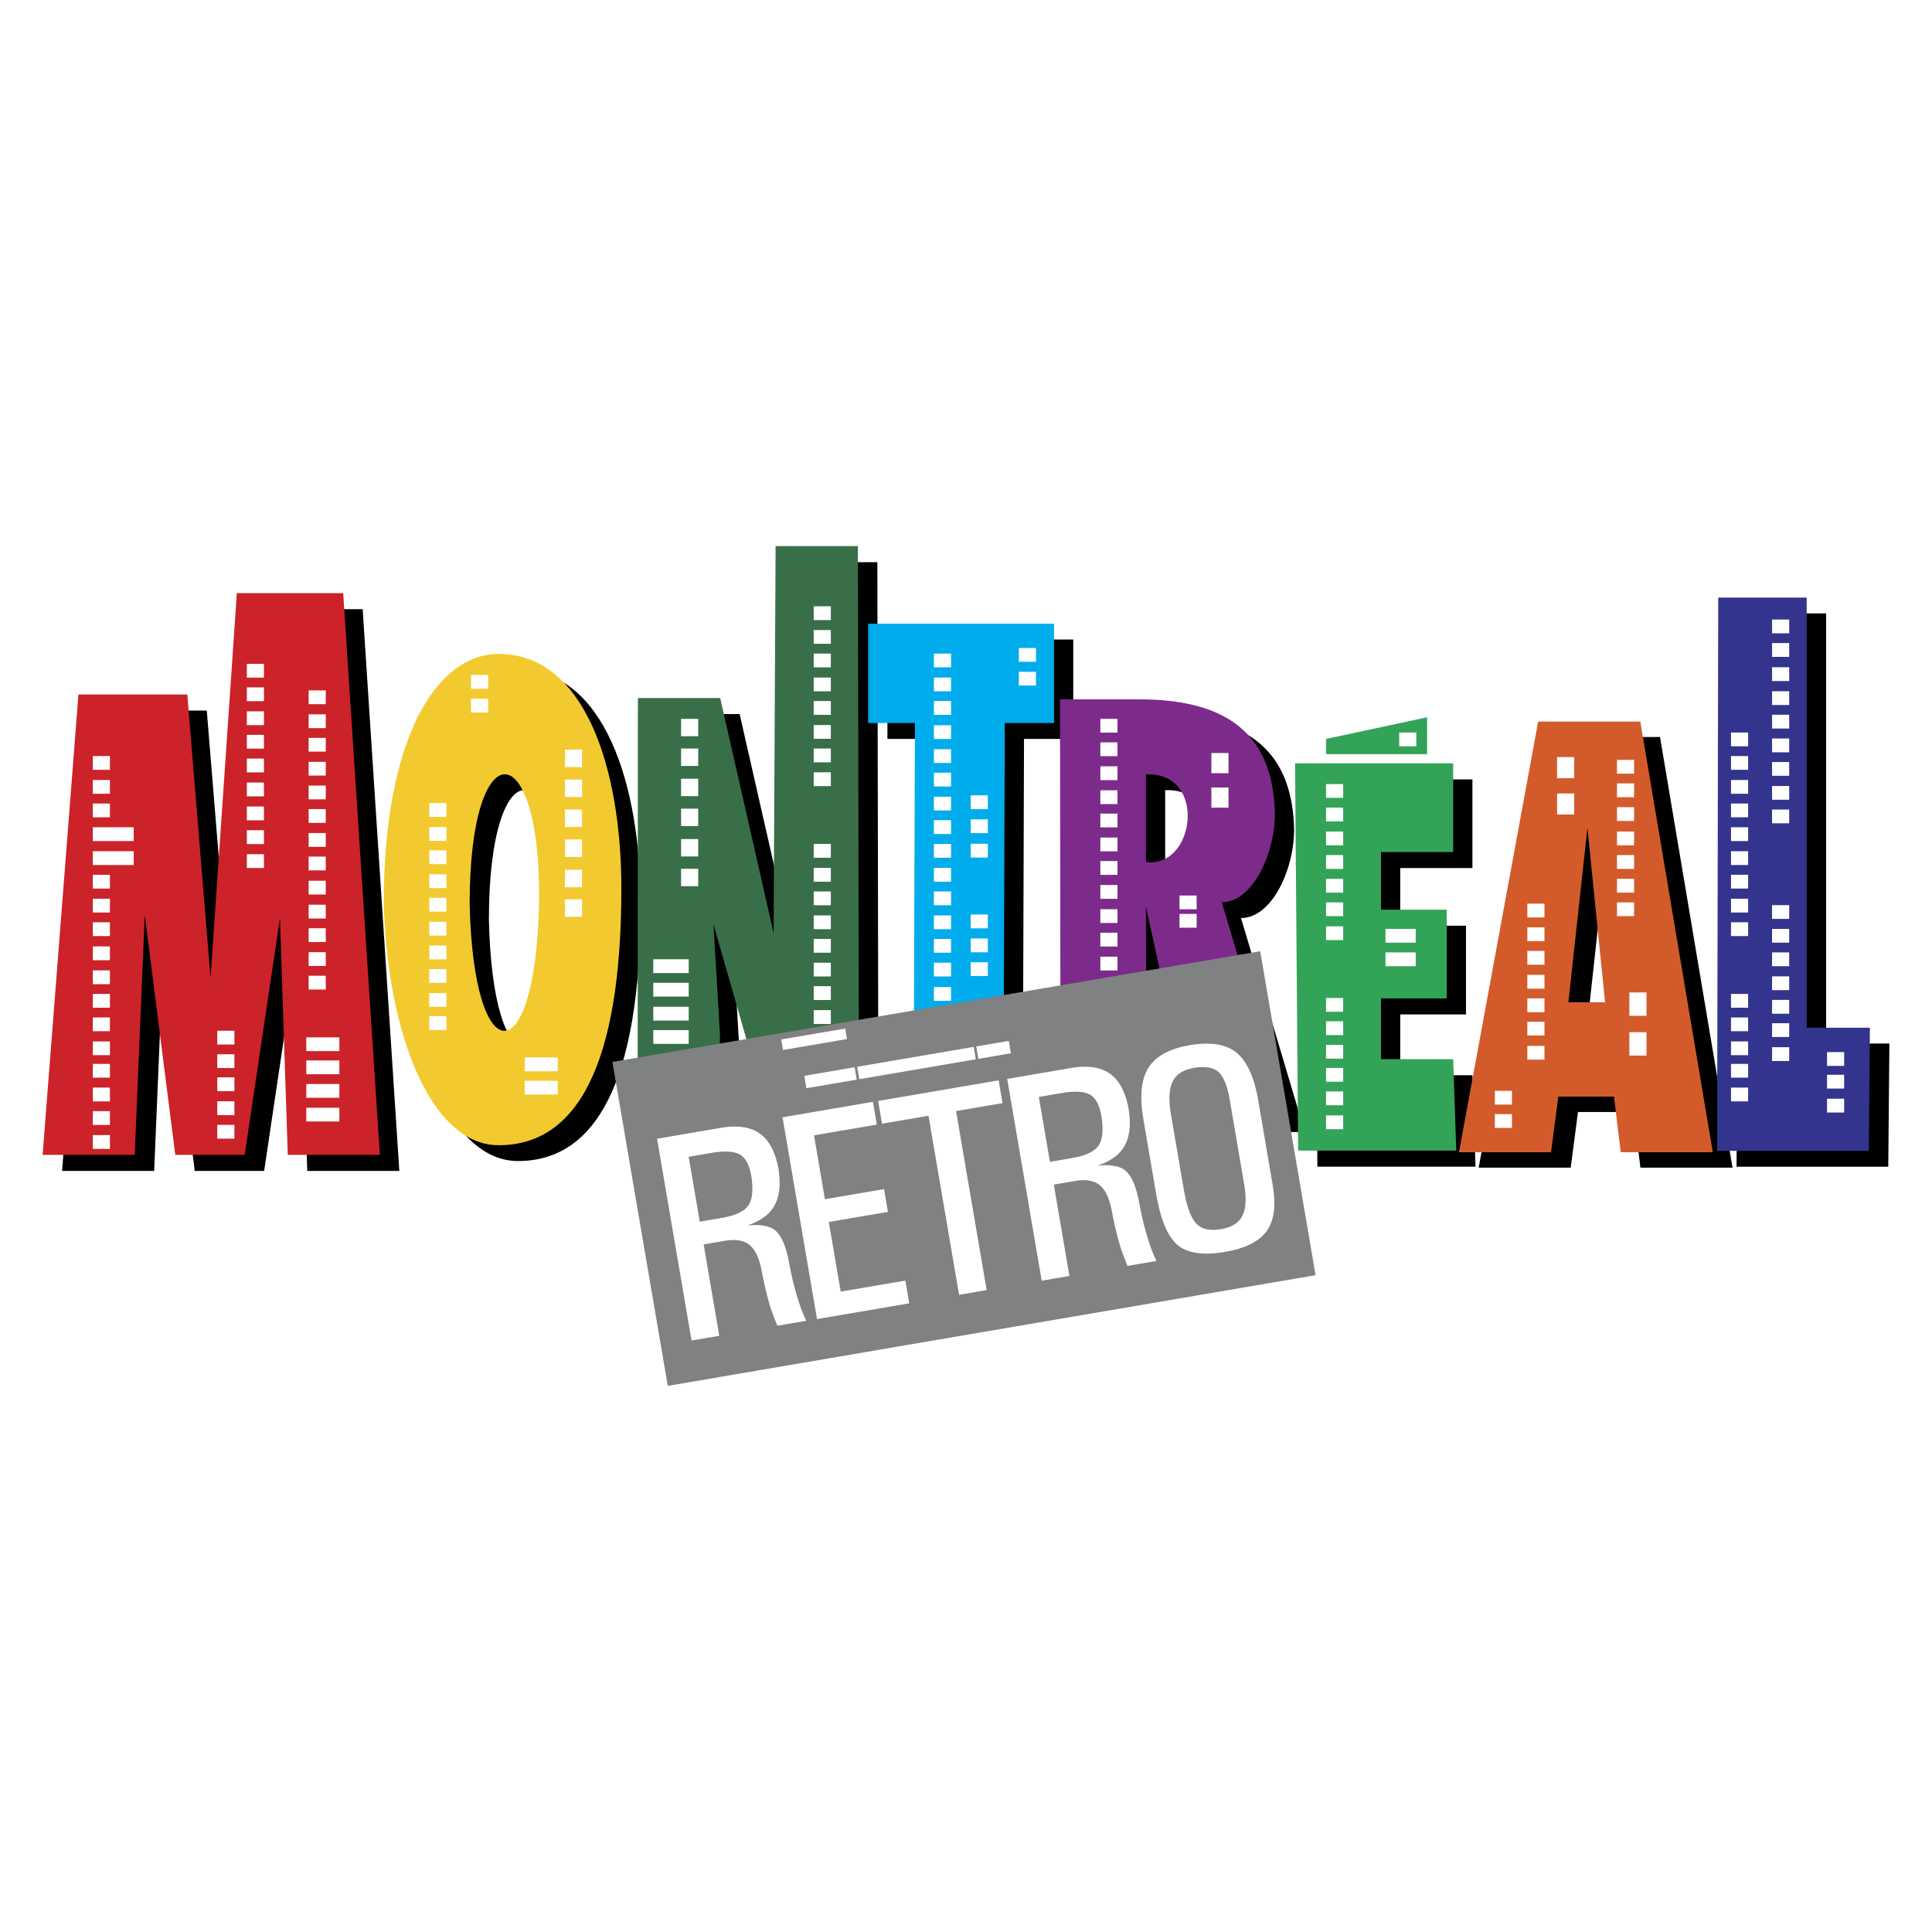 <svg xmlns="http://www.w3.org/2000/svg" width="2500" height="2500" viewBox="0 0 192.756 192.756"><g fill-rule="evenodd" clip-rule="evenodd"><path fill="#fff" d="M0 0h192.756v192.756H0V0z"/><path d="M173.258 116.402l.111-55.204h8.824v42.918h6.311l-.111 12.286h-15.135zM158.445 101.532h3.656l-1.758-17.41-1.898 17.41zm-10.918 14.965l7.9-42.966h10.193l7.232 42.966h-9.188l-.67-5.553h-5.557l-.727 5.553h-9.183zM131.436 116.397l-.307-38.639h15.775v8.85h-7.203v5.752h6.563v8.851h-6.563v6.062h7.203l.309 9.124h-15.777zM116.25 87.574c4.914.696 6.17-9.014 0-8.736v8.736zm-8.518 25.372l-.055-41.592h7.93c9.215 0 13.123 3.881 13.486 10.807.252 4.02-2.01 9.432-5.277 9.432l6.367 21.353h-9.354l-4.58-20.935.057 20.935h-8.574zM93.063 116.483l.14-42.765H88.54v-9.913h18.54v9.913h-4.914l-.139 42.765h-8.964zM65.559 116.695l.027-45.451h8.21l5.333 23.468.028-6.443.168-32.182h8.209l.112 60.608h-7.958l-6.563-22.866.643 10.881v11.985h-8.209zM40.206 91.735c0-16.537 5.278-24.914 11.477-24.914 8.572 0 12.23 11.407 12.23 23.386 0 17.874-4.552 25.63-12.23 25.63-6.814.001-11.114-11.191-11.477-24.102zm8.572 0c.363 16.92 6.562 16.92 6.925 0 .252-16.919-6.925-17.491-6.925 0zM6.194 116.823l3.574-45.93H20.63l2.318 28.283 2.625-38.398h10.61l3.658 56.045h-9.186l-.782-23.62-3.519 23.62H19.43l-3.044-23.928-1.005 23.928H6.194z"/><path fill="#33348e" d="M171.316 114.823l.112-55.204h8.824v42.918h6.309l-.112 12.286h-15.133z"/><path d="M156.48 99.995h3.658l-1.76-17.409-1.898 17.409zm-10.918 14.965l7.902-42.965h10.191l7.232 42.965h-9.186l-.672-5.553h-5.555l-.727 5.553h-9.185z" fill="#d35b2b"/><path fill="#33a457" d="M129.516 114.797l-.309-38.64h15.777v8.851h-7.205v5.751h6.563v8.851h-6.563v6.063h7.205l.307 9.124h-15.775z"/><path d="M114.328 85.994c4.916.696 6.172-9.014 0-8.735v8.735zm-8.516 25.373l-.057-41.592h7.932c9.213 0 13.123 3.881 13.486 10.807.252 4.02-2.01 9.432-5.277 9.432l6.365 21.353h-9.354l-4.58-20.936.057 20.936h-8.572z" fill="#7d2b8b"/><path fill="#00acec" d="M91.142 114.904l.14-42.765h-4.663v-9.914h18.541v9.914h-4.914l-.141 42.765h-8.963z"/><path fill="#386f49" d="M63.616 115.095l.028-45.451h8.21l5.333 23.468.028-6.445.167-32.181h8.21l.112 60.609h-7.958l-6.562-22.866.642 10.88v11.986h-8.21z"/><path d="M38.285 90.156c0-16.538 5.277-24.914 11.477-24.914 8.572 0 12.23 11.407 12.23 23.387 0 17.874-4.552 25.63-12.23 25.63-6.814 0-11.114-11.193-11.477-24.103zm8.572 0c.363 16.919 6.562 16.919 6.925 0 .252-16.919-6.925-17.492-6.925 0z" fill="#f2ca30"/><path fill="#cc2229" d="M4.252 115.223l3.574-45.931h10.862l2.318 28.283 2.624-38.397h10.611l3.658 56.045h-9.187l-.781-23.62-3.518 23.62h-6.926l-3.043-23.929-1.005 23.929H4.252z"/><path fill="#808183" d="M61.1 105.95l64.632-11.046 5.524 32.321-64.632 11.045-5.524-32.32z"/><path d="M65.556 113.613l1.383-.236 4.991-.854c1.666-.284 2.967-.086 3.906.596s1.554 1.88 1.846 3.589l-.034-.199c.314 1.836.088 3.242-.673 4.215-.505.652-1.31 1.166-2.414 1.54 1.233-.12 2.129.022 2.689.423.659.483 1.148 1.558 1.462 3.219.226 1.204.452 2.208.689 3.01l.134.458c.158.515.302.946.439 1.309.136.357.293.722.472 1.092l-1.446.246-1.441.247a34.738 34.738 0 0 1-.539-1.393 9.188 9.188 0 0 1-.266-.821l-.117-.421a35.017 35.017 0 0 1-.626-2.755c-.242-1.297-.644-2.186-1.21-2.655s-1.383-.616-2.459-.432l-2.138.365 1.558 9.116-1.383.236-1.383.236-3.44-20.131zm4.26 8.274l2.182-.373c1.383-.236 2.278-.66 2.684-1.275.412-.611.49-1.652.24-3.113l.034.199c-.188-1.105-.572-1.822-1.154-2.148-.577-.327-1.547-.372-2.911-.139l-2.182.373 1.107 6.476zM81.514 131.606l-3.44-20.132 9.019-1.541.193 1.129.194 1.14-6.267 1.071 1.089 6.374 5.898-1.006.193 1.129.194 1.14-5.897 1.007 1.187 6.95 6.453-1.102.193 1.13.195 1.138-9.204 1.573zM92.636 111.321l-4.636.792-.193-1.13-.195-1.139 12.023-2.055.193 1.13.195 1.14-4.636.793 3.052 17.862-1.369.234-1.382.237-3.052-17.864zM100.49 107.644l1.383-.236 4.992-.854c1.664-.284 2.967-.086 3.906.596.938.682 1.553 1.88 1.846 3.589l-.035-.199c.314 1.836.088 3.243-.672 4.215-.506.652-1.311 1.166-2.414 1.54 1.232-.12 2.129.022 2.689.423.658.484 1.148 1.559 1.461 3.219.227 1.204.453 2.208.689 3.01l.135.458c.158.515.301.946.438 1.309.137.357.295.722.473 1.093l-1.445.246-1.441.247a34.811 34.811 0 0 1-.539-1.392 9.532 9.532 0 0 1-.266-.822l-.117-.421a36.394 36.394 0 0 1-.627-2.755c-.24-1.297-.643-2.186-1.209-2.655s-1.383-.615-2.459-.432l-2.139.365 1.557 9.116-1.383.236-1.383.236-3.44-20.132zm4.26 8.273l2.182-.372c1.385-.236 2.279-.66 2.686-1.276.41-.611.488-1.652.238-3.113l.035.2c-.189-1.105-.572-1.822-1.154-2.148-.578-.328-1.547-.373-2.91-.14l-2.182.373 1.105 6.476zM122.227 124.9c-2.176.372-3.76.141-4.744-.693-.986-.839-1.697-2.542-2.139-5.123l-1.268-7.417c-.387-2.265-.219-3.978.502-5.133.725-1.156 2.1-1.907 4.125-2.254 2.064-.353 3.621-.103 4.664.747 1.047.849 1.77 2.444 2.17 4.781l1.443 8.45c.342 1.996.141 3.515-.6 4.558-.743 1.045-2.128 1.738-4.153 2.084zm-.389-2.269c1.049-.179 1.75-.62 2.111-1.323.359-.703.422-1.751.182-3.153l-1.443-8.444c-.236-1.389-.615-2.312-1.129-2.765-.514-.459-1.332-.589-2.467-.396-1.047.179-1.746.634-2.102 1.372-.355.737-.406 1.844-.156 3.314l1.27 7.422c.291 1.704.705 2.836 1.238 3.407.533.571 1.363.759 2.496.566zM80.245 107.337l20.403-3.486.211 1.237-20.403 3.486-.211-1.237zM77.94 103.709l6.385-1.091.179 1.049-6.385 1.091-.179-1.049z" fill="#fff"/><path fill="#33a457" d="M132.299 73.722l10.082-2.159v3.677h-10.082v-1.518z"/><path fill="#808183" d="M96.982 101.895l.711 4.247h-.259l-.689-4.057.237-.19zM85.071 103.771l.735 4.34h-.261l-.712-4.151.238-.189z"/><path fill="#fff" d="M120.859 75.131h1.709v2.012h-1.709v-2.012zM56.362 74.79h1.708v1.74h-1.708v-1.74zM67.951 71.716h1.709v1.738h-1.709v-1.738zM139.6 73.082h1.707v1.376H139.6v-1.376zM176.799 61.813h1.709v1.376h-1.709v-1.376zM93.178 65.207h1.708v1.375h-1.708v-1.375zM81.184 60.49h1.708v1.376h-1.708V60.49zM109.783 71.716h1.707v1.376h-1.707v-1.376zM161.326 75.814h1.707v1.376h-1.707v-1.376zM132.299 78.226h1.709v1.376h-1.709v-1.376zM152.383 90.156h1.709v1.376h-1.709v-1.376zM120.859 78.567h1.709v2.012h-1.709v-2.012zM56.362 77.777h1.708v1.741h-1.708v-1.741zM67.951 74.683h1.709v1.737h-1.709v-1.737zM172.701 73.082h1.709v1.376h-1.709v-1.376zM176.799 64.161h1.709v1.376h-1.709v-1.376zM93.178 67.597h1.708v1.376h-1.708v-1.376zM81.184 62.859h1.708v1.375h-1.708v-1.375zM109.783 74.064h1.707v1.376h-1.707v-1.376zM161.326 78.162h1.707v1.376h-1.707v-1.376zM132.299 80.573h1.709v1.376h-1.709v-1.376zM152.383 92.525h1.709v1.376h-1.709v-1.376zM9.259 75.43h1.708v1.376H9.259V75.43zM24.625 66.231h1.708v1.376h-1.708v-1.376zM56.362 80.765h1.708v1.741h-1.708v-1.741zM67.951 77.692h1.709v1.738h-1.709v-1.738zM172.701 75.43h1.709v1.376h-1.709V75.43zM176.799 66.572h1.709v1.376h-1.709v-1.376zM93.178 69.944h1.708v1.376h-1.708v-1.376zM81.184 65.207h1.708v1.375h-1.708v-1.375zM109.783 76.454h1.707v1.376h-1.707v-1.376zM161.326 80.53h1.707v1.376h-1.707V80.53zM132.299 82.964h1.709v1.376h-1.709v-1.376zM152.383 94.873h1.709v1.376h-1.709v-1.376zM9.259 77.82h1.708v1.376H9.259V77.82zM24.625 68.579h1.708v1.376h-1.708v-1.376zM56.362 83.753h1.708v1.741h-1.708v-1.741zM67.951 80.68h1.709v1.738h-1.709V80.68zM172.701 77.82h1.709v1.376h-1.709V77.82zM176.799 68.963h1.709v1.376h-1.709v-1.376zM93.178 72.356h1.708v1.376h-1.708v-1.376zM81.184 67.597h1.708v1.376h-1.708v-1.376zM109.783 78.845h1.707v1.376h-1.707v-1.376zM161.326 82.964h1.707v1.376h-1.707v-1.376zM132.299 85.312h1.709v1.376h-1.709v-1.376zM152.383 97.264h1.709v1.376h-1.709v-1.376zM9.259 80.168h1.708v1.375H9.259v-1.375zM24.625 70.969h1.708v1.376h-1.708v-1.376zM56.362 86.784h1.708v1.74h-1.708v-1.74zM67.951 83.711h1.709v1.738h-1.709v-1.738zM172.701 80.168h1.709v1.375h-1.709v-1.375zM176.799 71.311h1.709v1.376h-1.709v-1.376zM93.178 74.747h1.708v1.376h-1.708v-1.376zM81.184 69.944h1.708v1.376h-1.708v-1.376zM109.783 81.171h1.707v1.376h-1.707v-1.376zM161.326 85.312h1.707v1.376h-1.707v-1.376zM132.299 87.68h1.709v1.376h-1.709V87.68zM152.383 99.611h1.709v1.376h-1.709v-1.376zM9.259 82.537h4.08v1.376h-4.08v-1.376zM24.625 73.316h1.708v1.376h-1.708v-1.376zM56.362 89.729h1.708v1.741h-1.708v-1.741zM67.951 86.677h1.709v1.738h-1.709v-1.738zM172.701 82.537h1.709v1.376h-1.709v-1.376zM176.799 73.68h1.709v1.376h-1.709V73.68zM93.178 77.094h1.708v1.376h-1.708v-1.376zM81.184 72.335h1.708v1.376h-1.708v-1.376zM109.783 83.562h1.707v1.376h-1.707v-1.376zM161.326 87.68h1.707v1.376h-1.707V87.68zM132.299 90.028h1.709v1.376h-1.709v-1.376zM152.383 101.938h1.709v1.375h-1.709v-1.375zM9.259 84.927h4.08v1.376h-4.08v-1.376zM24.625 75.686h1.708v1.376h-1.708v-1.376zM30.793 68.877h1.708v1.376h-1.708v-1.376zM172.701 84.927h1.709v1.376h-1.709v-1.376zM176.799 76.027h1.709v1.376h-1.709v-1.376zM93.178 79.485h1.708v1.376h-1.708v-1.376zM81.184 74.683h1.708v1.376h-1.708v-1.376zM109.783 85.909h1.707v1.376h-1.707v-1.376zM161.326 90.028h1.707v1.376h-1.707v-1.376zM132.299 92.418h1.709v1.376h-1.709v-1.376zM152.383 104.35h1.709v1.375h-1.709v-1.375zM9.259 87.275h1.708v1.376H9.259v-1.376zM24.625 78.076h1.708v1.376h-1.708v-1.376zM30.793 71.268h1.708v1.376h-1.708v-1.376zM172.701 87.275h1.709v1.376h-1.709v-1.376zM176.799 78.417h1.709v1.376h-1.709v-1.376zM93.178 81.833h1.708v1.375h-1.708v-1.375zM81.184 77.052h1.708v1.376h-1.708v-1.376zM109.783 88.299h1.707v1.376h-1.707v-1.376zM117.68 89.345h1.709v1.376h-1.709v-1.376zM162.562 99.014h1.709v2.334h-1.709v-2.334zM9.259 89.665h1.708v1.376H9.259v-1.376zM24.625 80.466h1.708v1.376h-1.708v-1.376zM30.793 73.615h1.708v1.376h-1.708v-1.376zM172.701 89.665h1.709v1.376h-1.709v-1.376zM176.799 80.765h1.709v1.376h-1.709v-1.376zM93.178 84.202h1.708v1.376h-1.708v-1.376zM46.993 67.341h1.708v1.376h-1.708v-1.376zM109.783 90.711h1.707v1.376h-1.707v-1.376zM117.68 91.181h1.709v1.376h-1.709v-1.376zM162.562 102.983h1.709v2.333h-1.709v-2.333zM9.259 92.013h1.708v1.376H9.259v-1.376zM24.625 82.836h1.708v1.375h-1.708v-1.375zM30.793 76.006h1.708v1.376h-1.708v-1.376zM172.701 92.013h1.709v1.376h-1.709v-1.376zM182.283 104.968h1.709v1.376h-1.709v-1.376zM93.178 86.592h1.708v1.376h-1.708v-1.376zM46.993 69.71h1.708v1.376h-1.708V69.71zM109.783 93.059h1.707v1.376h-1.707v-1.376zM132.299 99.568h1.709v1.376h-1.709v-1.376zM42.831 80.125h1.708v1.376h-1.708v-1.376zM9.259 94.425h1.708v1.376H9.259v-1.376zM24.625 85.226h1.708v1.376h-1.708v-1.376zM30.793 78.375h1.708v1.376h-1.708v-1.376zM149.139 108.831h1.709v1.376h-1.709v-1.376zM182.283 107.23h1.709v1.376h-1.709v-1.376zM93.178 88.939h1.708v1.376h-1.708v-1.376zM81.184 84.202h1.708v1.376h-1.708v-1.376zM109.783 95.449h1.707v1.376h-1.707v-1.376zM132.299 101.895h1.709v1.376h-1.709v-1.376zM42.831 82.516h1.708v1.375h-1.708v-1.375zM9.259 96.814h1.708v1.377H9.259v-1.377zM138.232 92.675h3.014v1.376h-3.014v-1.376zM30.793 80.723h1.708v1.376h-1.708v-1.376zM149.139 111.157h1.709v1.376h-1.709v-1.376zM182.283 109.621h1.709v1.376h-1.709v-1.376zM93.178 91.33h1.708v1.376h-1.708V91.33zM81.184 86.592h1.708v1.376h-1.708v-1.376zM96.849 79.356h1.708v1.376h-1.708v-1.376zM132.299 104.242h1.709v1.376h-1.709v-1.376zM42.831 84.842h1.708v1.376h-1.708v-1.376zM9.259 99.163h1.708v1.376H9.259v-1.376zM138.232 95.022h3.014v1.376h-3.014v-1.376zM30.793 83.113h1.708v1.376h-1.708v-1.376zM172.701 99.163h1.709v1.376h-1.709v-1.376zM176.799 90.306h1.709v1.376h-1.709v-1.376zM93.178 93.678h1.708v1.376h-1.708v-1.376zM81.184 88.939h1.708v1.376h-1.708v-1.376zM96.849 81.747h1.708v1.376h-1.708v-1.376zM132.299 106.548h1.709v1.376h-1.709v-1.376zM42.831 87.232h1.708v1.376h-1.708v-1.376zM9.259 101.511h1.708v1.376H9.259v-1.376zM30.793 85.461h1.708v1.376h-1.708v-1.376zM172.701 101.511h1.709v1.376h-1.709v-1.376zM176.799 92.675h1.709v1.376h-1.709v-1.376zM93.178 96.047h1.708v1.376h-1.708v-1.376zM81.184 91.33h1.708v1.376h-1.708V91.33zM96.849 84.18h1.708v1.376h-1.708V84.18zM132.299 108.895h1.709v1.376h-1.709v-1.376zM42.831 89.58h1.708v1.376h-1.708V89.58zM9.259 103.901h1.708v1.376H9.259v-1.376zM30.793 87.873h1.708v1.376h-1.708v-1.376zM172.701 103.901h1.709v1.376h-1.709v-1.376zM176.799 95.022h1.709v1.376h-1.709v-1.376zM93.178 98.479h1.708v1.376h-1.708v-1.376zM81.184 93.678h1.708v1.376h-1.708v-1.376zM101.652 64.651h1.707v1.376h-1.707v-1.376zM132.299 111.285h1.709v1.376h-1.709v-1.376zM42.831 91.97h1.708v1.376h-1.708V91.97zM21.68 102.834h1.708v1.376H21.68v-1.376zM9.259 106.142h1.708v1.376H9.259v-1.376zM30.793 90.263h1.708v1.376h-1.708v-1.376zM172.701 106.142h1.709v1.376h-1.709v-1.376zM176.799 97.413h1.709v1.376h-1.709v-1.376zM65.177 95.705h3.534v1.376h-3.534v-1.376zM81.184 96.047h1.708v1.376h-1.708v-1.376zM101.652 67.021h1.707v1.375h-1.707v-1.375zM30.559 103.495h3.298v1.376h-3.298v-1.376zM42.831 94.339h1.708v1.376h-1.708v-1.376zM21.68 105.182h1.708v1.376H21.68v-1.376zM9.259 108.511h1.708v1.376H9.259v-1.376zM30.793 92.61h1.708v1.376h-1.708V92.61zM172.701 108.511h1.709v1.376h-1.709v-1.376zM176.799 99.761h1.709v1.376h-1.709v-1.376zM65.177 98.053h3.534v1.376h-3.534v-1.376zM81.184 98.395h1.708v1.376h-1.708v-1.376zM96.849 91.245h1.708v1.376h-1.708v-1.376zM30.559 105.801h3.298v1.376h-3.298v-1.376zM52.35 105.502h3.298v1.375H52.35v-1.375zM42.831 96.688h1.708v1.375h-1.708v-1.375zM21.68 107.486h1.708v1.376H21.68v-1.376zM9.259 110.858h1.708v1.376H9.259v-1.376zM30.793 95.001h1.708v1.376h-1.708v-1.376zM155.35 75.536h1.709v2.099h-1.709v-2.099zM176.799 102.087h1.709v1.376h-1.709v-1.376zM65.177 100.443h3.534v1.376h-3.534v-1.376zM81.184 100.785h1.708v1.376h-1.708v-1.376zM96.849 93.635h1.708v1.376h-1.708v-1.376zM30.559 108.148h3.298v1.376h-3.298v-1.376zM52.35 107.828h3.298v1.376H52.35v-1.376zM42.831 99.077h1.708v1.376h-1.708v-1.376zM21.68 109.877h1.708v1.376H21.68v-1.376zM9.259 113.249h1.708v1.376H9.259v-1.376zM30.793 97.349h1.708v1.376h-1.708v-1.376zM155.35 79.165h1.709v2.098h-1.709v-2.098zM176.799 104.477h1.709v1.377h-1.709v-1.377zM65.177 102.77h3.534v1.376h-3.534v-1.376zM96.849 96.004h1.708v1.376h-1.708v-1.376zM30.559 110.518h3.298v1.375h-3.298v-1.375zM42.831 101.383h1.708v1.376h-1.708v-1.376zM21.68 112.225h1.708v1.376H21.68v-1.376z"/></g></svg>